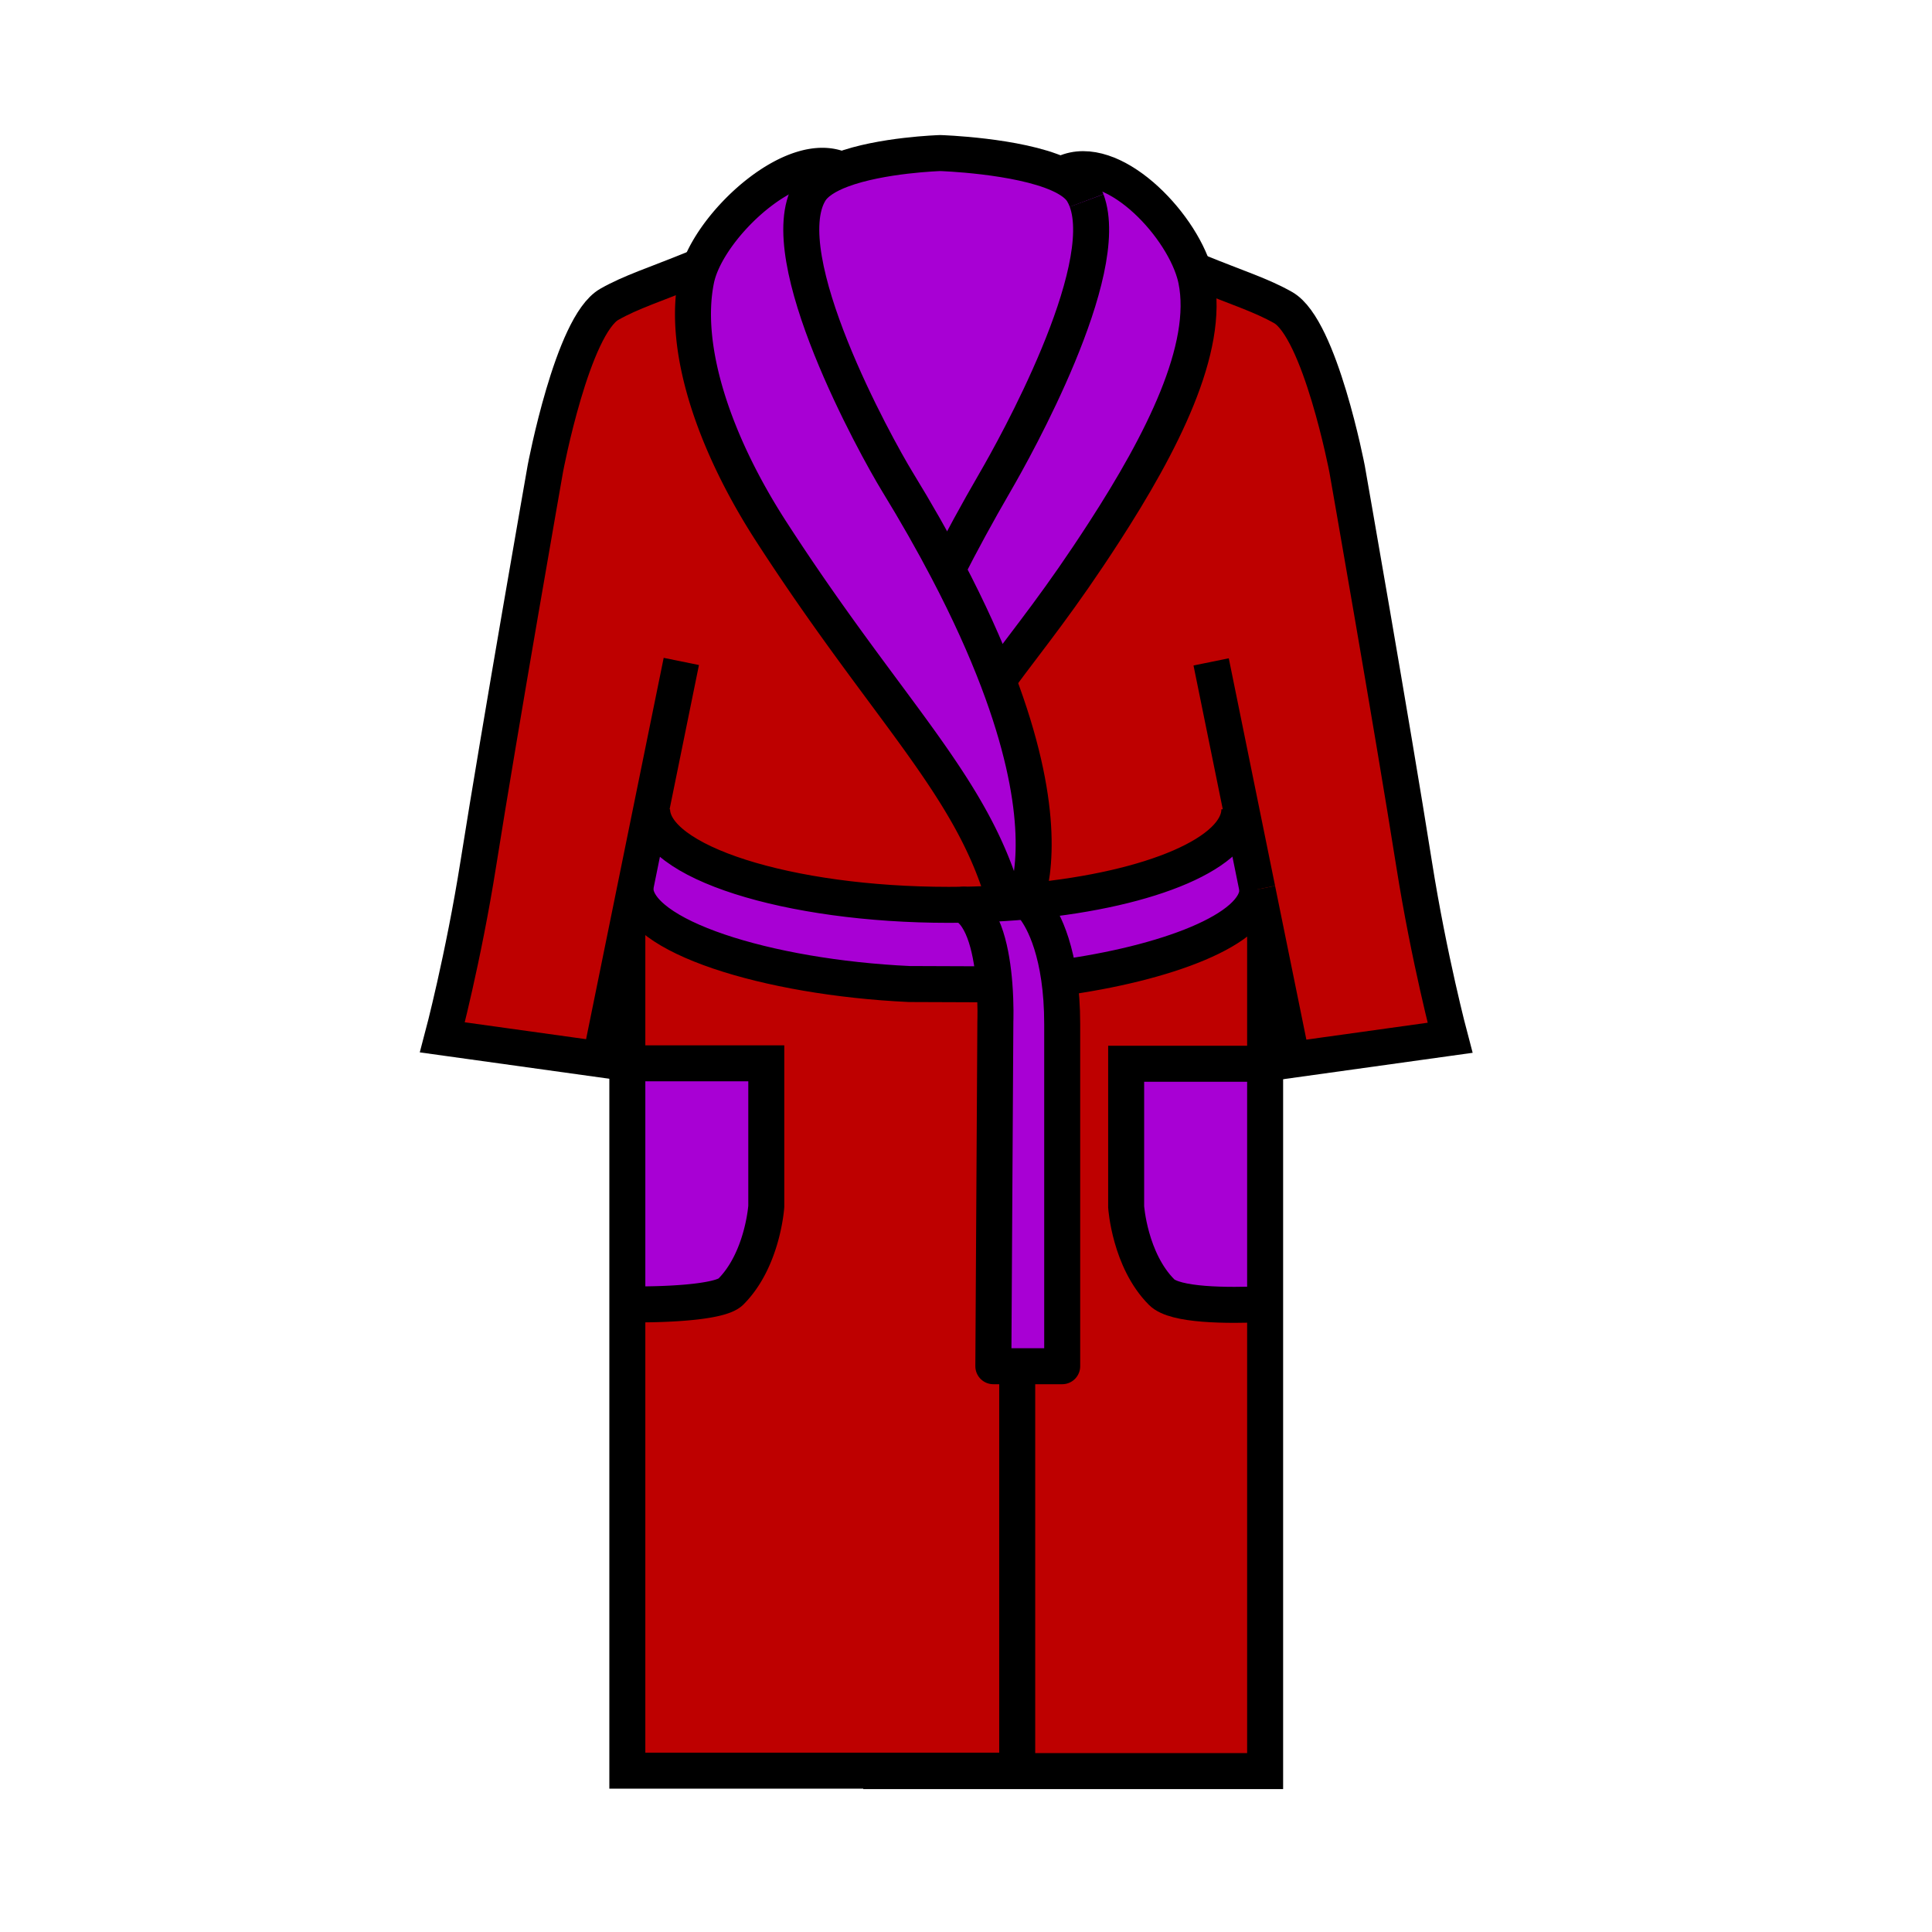 <svg xmlns="http://www.w3.org/2000/svg" width="850.394" height="850.394" viewBox="0 0 850.394 850.394" overflow="visible"><path d="M400.22 433.13l37.03.14.44-.039c.72 9.09.43 16.319.43 16.319l-.89 151.811h10.51v178.02H276.13V574.11c15.24.26 40.68-.69 45.52-5.53 14.08-14.08 15.64-37.57 15.64-37.57v-62.98h-61.16V407.9l3.49-17.15c0 21.25 57.86 39.45 120.6 42.38z" fill="#be0000"/><path d="M400.22 433.13c-62.74-2.93-120.6-21.13-120.6-42.38l7.04-34.61.36.07c0 23.22 59.94 42.07 130.58 42.07 2.18 0 4.34-.02 6.49-.05 9.36 4.5 12.55 21.73 13.601 35l-.44.039-37.031-.139z" fill="#a800d4"/><path d="M466.17 430.47c.85 5.84 1.37 12.601 1.37 20.4v150.49H437.23l.89-151.811s.29-7.229-.43-16.319c-1.051-13.271-4.24-30.5-13.601-35 6.25-.11 12.38-.36 18.36-.75 3.03-.19 6.02-.42 8.96-.69.82-.07 1.63-.15 2.439-.23l.16 1.72c.002 0 8.732 8.38 12.162 32.19zM526.5 123.16c6.18 30.2-15.15 71.85-40.48 111.02-19.619 30.34-31.77 44.93-46.789 65.23-5.5-14.45-12.75-30.64-22.221-48.7 6.08-11.97 13.061-24.82 21.04-38.58 8.66-14.9 51.9-92.35 40.24-123.86-.5-1.33-1.09-2.58-1.79-3.74-1.89-3.15-5.6-5.73-10.3-7.84l2.49-.55c20.55-9.22 50.42 21.3 57.06 44.01.3 1.02.55 2.02.75 3.01z" fill="#a800d4"/><path d="M370.37 74.75c17.45-6.59 43.48-7.38 43.48-7.38s33.88 1.05 52.35 9.32c4.7 2.11 8.41 4.69 10.3 7.84.7 1.16 1.29 2.41 1.79 3.74 11.66 31.51-31.58 108.96-40.24 123.86-7.979 13.76-14.96 26.61-21.04 38.58-6.32-12.07-13.64-24.98-22.08-38.77-9.37-15.32-55.61-99.01-38.45-127.61 2.46-4.09 7.62-7.21 13.89-9.58z" fill="#a800d4"/><path d="M439.23 299.41c20.76 54.58 16.52 84.46 12.18 97.38-2.94.27-5.93.5-8.96.69v-.02c-14.15-51.62-51.56-83.96-102.96-163.47-25.32-39.18-39.18-80.82-33-111.02.27-1.31.64-2.67 1.12-4.05 7.82-22.85 42.41-53.69 62.76-44.17-6.27 2.37-11.43 5.49-13.89 9.58-17.16 28.6 29.08 112.29 38.45 127.61 8.44 13.79 15.76 26.7 22.08 38.77 9.47 18.06 16.72 34.25 22.22 48.7z" fill="#a800d4"/><path d="M424.09 398.23c-2.15.03-4.31.05-6.49.05-70.64 0-130.58-18.85-130.58-42.07l-.36-.07-7.04 34.61-3.49 17.15-11.88 58.38-69.53-9.681s9.2-34.609 15.84-76.57c9.69-61.16 29.49-173.81 29.49-173.81s11.88-63.04 28.16-72.28c9.59-5.45 20.14-8.7 37.38-15.73l2.02.71a32.05 32.05 0 0 0-1.12 4.05c-6.18 30.2 7.68 71.84 33 111.02 51.4 79.51 88.81 111.85 102.96 163.47v.02c-5.98.391-12.11.641-18.36.751z" fill="#be0000"/><path d="M553.48 391.48v.01c-.021 17.62-40.53 32.72-87.311 38.979-3.43-23.81-12.16-32.19-12.16-32.19l-.16-1.72c53-5.14 91.67-21.27 91.67-40.35l.75-.15 7.211 35.421zM556.86 468.23v105.8c-17.101.76-39.7.569-45.521-5.25-14.08-14.08-15.649-37.57-15.649-37.57v-62.98h61.17z" fill="#a800d4"/><path d="M447.74 779.38V601.36h19.8V450.87c0-7.8-.521-14.561-1.37-20.4 46.78-6.26 87.29-21.36 87.311-38.979l3.38 16.61v60.13h-61.17v62.979s1.569 23.49 15.649 37.57c5.82 5.819 28.42 6.01 45.521 5.25v205.54H379.97v-.19h67.77z" fill="#be0000"/><path d="M337.29 468.03v62.979s-1.56 23.49-15.64 37.57c-4.84 4.84-30.28 5.79-45.52 5.53V468.03h61.16z" fill="#a800d4"/><path d="M546.27 356.06l-.75.15c0 19.08-38.67 35.21-91.67 40.35-.81.08-1.619.16-2.439.23 4.34-12.92 8.58-42.8-12.18-97.38 15.02-20.3 27.17-34.89 46.789-65.23 25.33-39.17 46.66-80.82 40.48-111.02-.2-.99-.45-1.99-.75-3.01l1.65-.5c17.239 7.03 27.779 10.28 37.38 15.73 16.29 9.24 28.16 71.03 28.16 71.03s19.8 112.65 29.479 173.82c6.64 41.95 15.84 76.56 15.84 76.56l-69.52 9.69-11.88-58.38-3.38-16.61v-.01l-7.209-35.42z" fill="#be0000"/><g fill="none" stroke="#000" stroke-width="15.841"><path d="M305.59 118.21c-17.24 7.03-27.79 10.28-37.38 15.73-16.28 9.24-28.16 72.28-28.16 72.28s-19.8 112.65-29.49 173.81c-6.64 41.96-15.84 76.57-15.84 76.57l69.53 9.681 11.88-58.38 3.49-17.15 7.04-34.61 13.23-65"/><path d="M453.02 779.38H276.13V407.9"/><path d="M275.36 468.03h61.93v62.979s-1.56 23.49-15.64 37.57c-4.84 4.84-30.28 5.79-45.52 5.53M447.74 603.17v176.21M370.39 74.76c-.01 0-.01-.01-.02-.01-20.35-9.52-54.94 21.32-62.76 44.17a32.05 32.05 0 0 0-1.12 4.05c-6.18 30.2 7.68 71.84 33 111.02 51.4 79.51 88.81 111.85 102.96 163.47M553.48 391.48l-7.21-35.42-13.17-64.72"/><path d="M527.4 119.65c17.239 7.03 27.779 10.28 37.38 15.73 16.29 9.24 28.16 71.03 28.16 71.03s19.8 112.65 29.479 173.82c6.64 41.95 15.84 76.56 15.84 76.56l-69.52 9.69-11.88-58.38-3.38-16.61"/><path d="M379.97 779.57h176.89V408.1"/><path d="M557.62 468.23h-61.93v62.979s1.569 23.49 15.649 37.57c5.82 5.819 28.42 6.01 45.521 5.25M478.29 88.27c-.5-1.33-1.09-2.58-1.79-3.74-1.89-3.15-5.6-5.73-10.3-7.84-18.47-8.27-52.35-9.32-52.35-9.32s-26.03.79-43.48 7.38c-6.27 2.37-11.43 5.49-13.89 9.58-17.16 28.6 29.08 112.29 38.45 127.61 8.44 13.79 15.76 26.7 22.08 38.77 9.471 18.06 16.721 34.25 22.221 48.7 20.76 54.58 16.52 84.46 12.18 97.38"/><path d="M416.55 251.62c.15-.3.3-.6.46-.91 6.08-11.97 13.061-24.82 21.04-38.58 8.66-14.9 51.9-92.35 40.24-123.86"/><path d="M468.69 76.14c20.55-9.22 50.42 21.3 57.06 44.01.3 1.02.55 2.02.75 3.01 6.18 30.2-15.15 71.85-40.48 111.02-19.619 30.34-31.77 44.93-46.789 65.23-.011 0-.011.01-.011.01M545.52 356.21c0 19.08-38.67 35.21-91.67 40.35-.81.08-1.619.16-2.439.23-2.94.27-5.93.5-8.96.69-5.98.39-12.11.64-18.36.75-2.15.03-4.31.05-6.49.05-70.64 0-130.58-18.85-130.58-42.07M279.62 390.75c0 21.25 57.86 39.45 120.6 42.38l37.03.14M553.48 391.48v.01c-.021 17.62-40.53 32.72-87.311 38.979h-.01"/><path d="M454.01 398.28s8.73 8.38 12.16 32.19c.85 5.84 1.37 12.601 1.37 20.4v150.49H437.23l.89-151.811s.29-7.229-.43-16.319c-1.051-13.271-4.24-30.5-13.601-35-.01-.01-.03-.01-.04-.02" stroke-linecap="round" stroke-linejoin="round"/></g><path fill="none" d="M0 0h850.394v850.394H0z"/></svg>